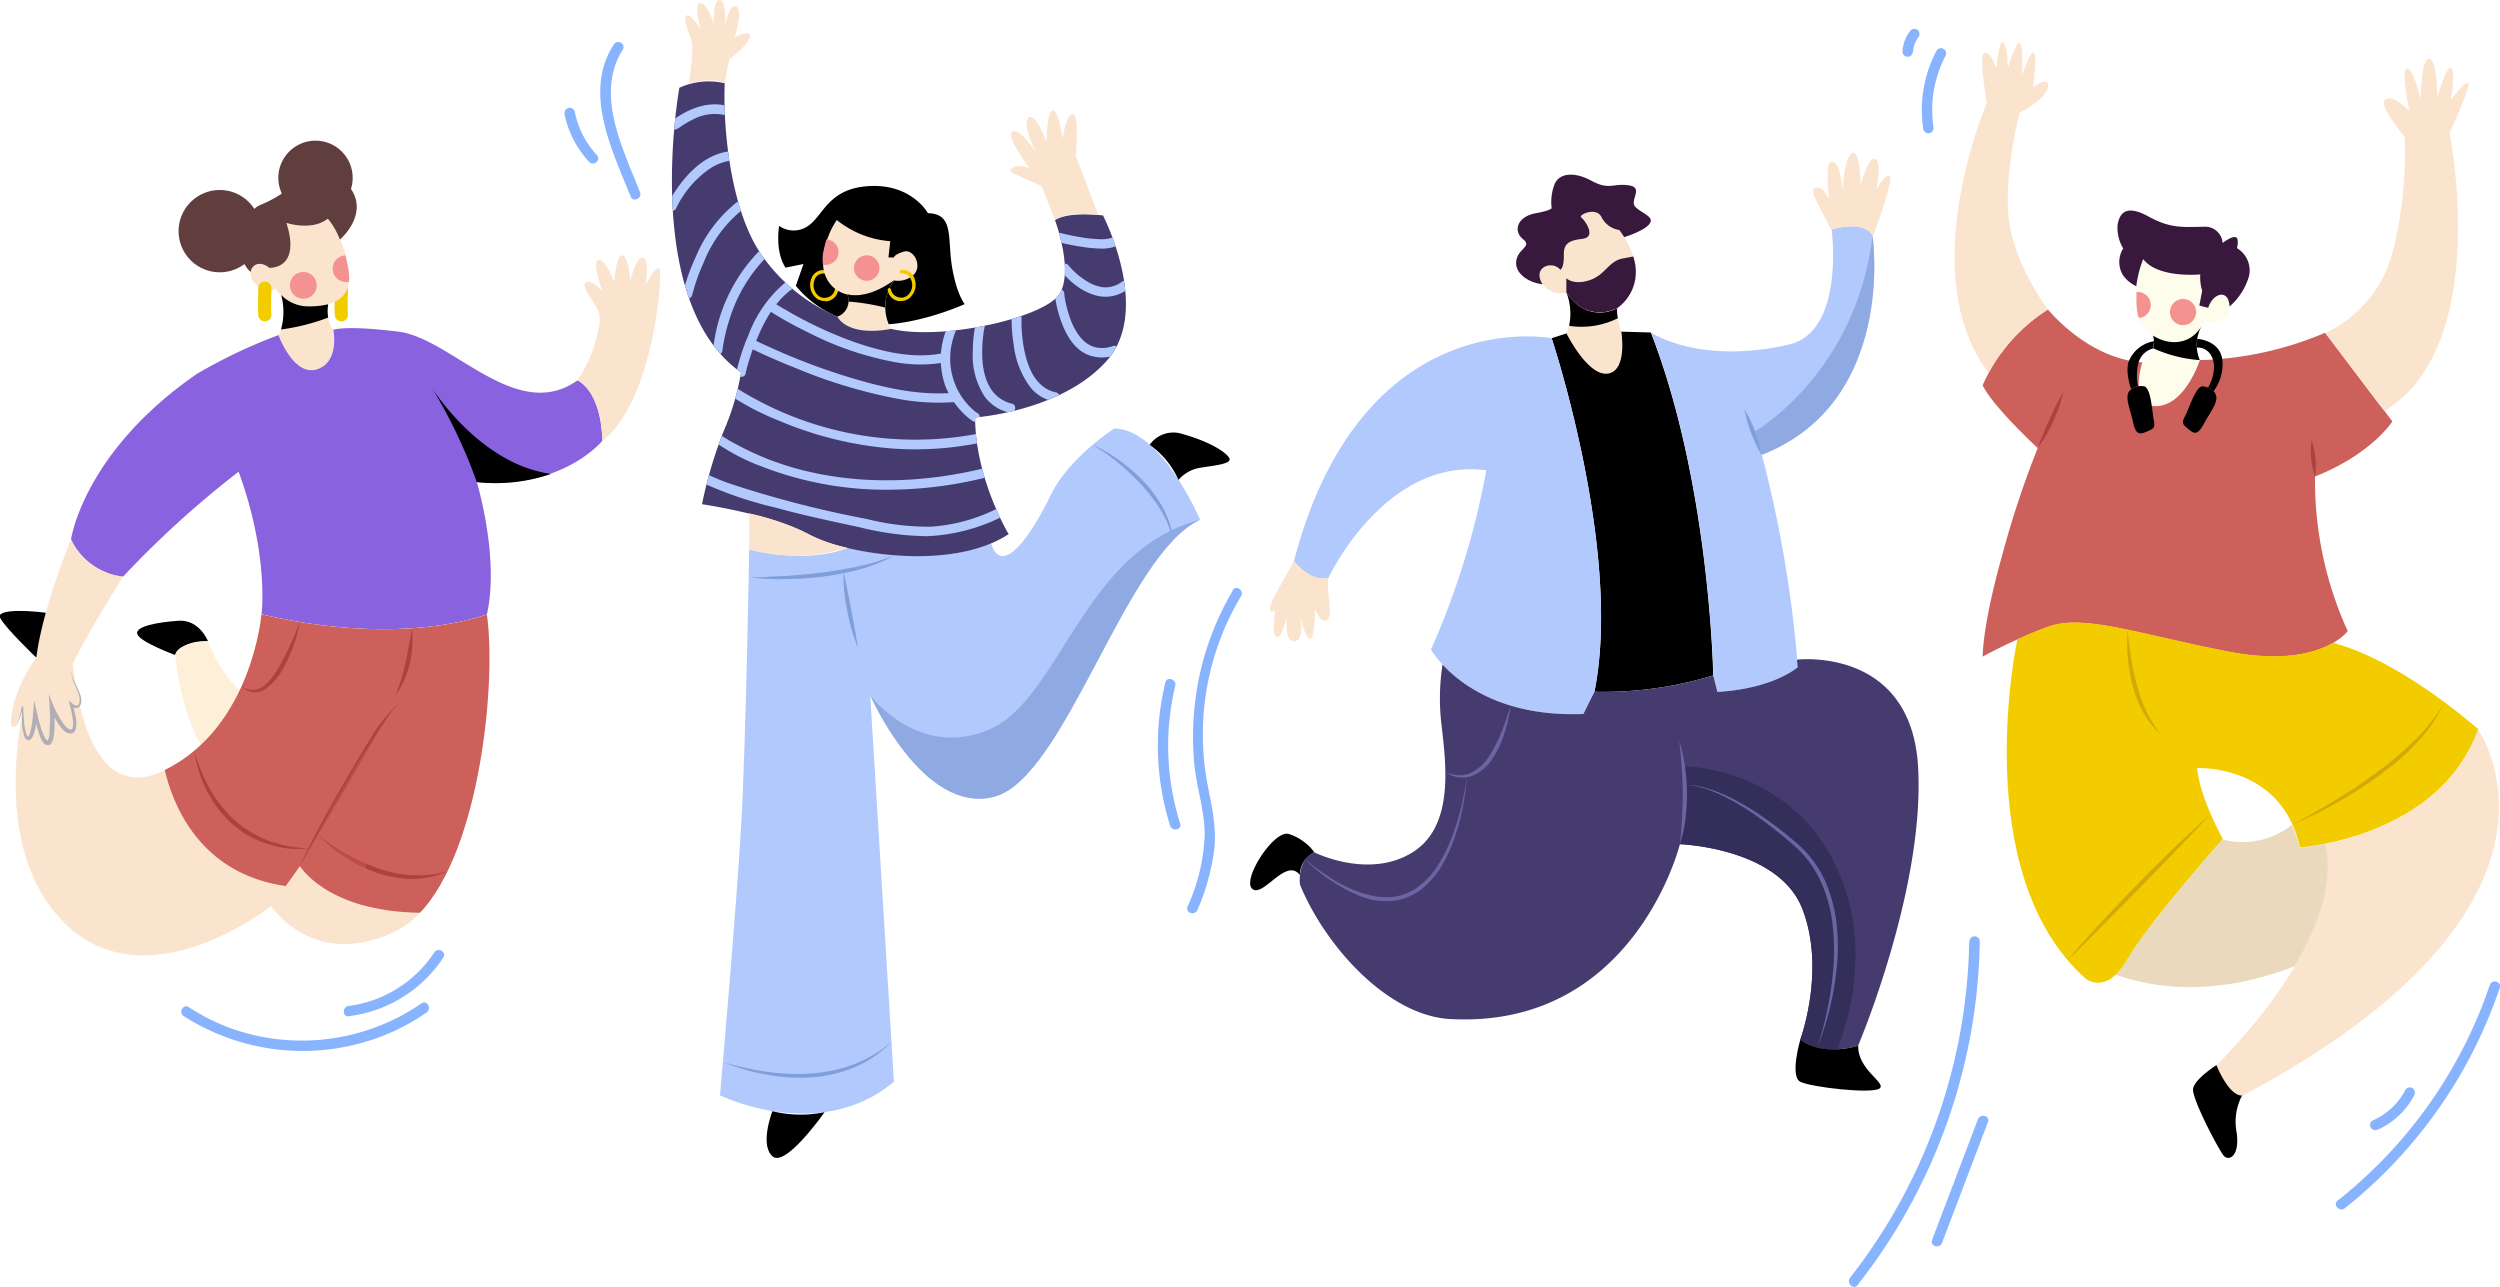 <svg xmlns="http://www.w3.org/2000/svg" xmlns:xlink="http://www.w3.org/1999/xlink" viewBox="0 0 326.7 168.15"><defs><style>.cls-1{fill:none;}.cls-2{isolation:isolate;}.cls-3{fill:#f3cc00;}.cls-4{fill:#603e3e;}.cls-5{fill:#fbe4ce;}.cls-6{fill:#f49292;}.cls-12,.cls-7{fill:#8962df;}.cls-8{fill:#feefd8;}.cls-13,.cls-9{fill:#ce605b;}.cls-10{fill:#ad4040;}.cls-11{fill:#b1aeb5;}.cls-12,.cls-13,.cls-24{opacity:0.41;mix-blend-mode:multiply;}.cls-14{fill:#38183d;}.cls-15{fill:#b2c9fe;}.cls-16{fill:#453b6e;}.cls-17{fill:#342e5b;}.cls-18{fill:#6d64a3;}.cls-19{fill:#8faae2;}.cls-20{fill:#809ed8;}.cls-21{fill:#ead9bd;}.cls-22{fill:#d1aa09;}.cls-23{fill:#fefdec;}.cls-25{clip-path:url(#clip-path);}.cls-26{fill:#88b3ff;}</style><clipPath id="clip-path"><path class="cls-1" d="M109.44,41.38a23.16,23.16,0,0,1-9.87-8c-4.21-6-5.1-17-4.86-22.5a9.23,9.23,0,0,0-5.93.59s-5.1,27.92,8.06,37.2a32.62,32.62,0,0,1-2.25,7.62,56.58,56.58,0,0,0-2.85,9.6s9.49,1.42,13.87,3.91,18.62,5,26.2,0c0,0-4.38-7.27-4.38-15.25,0,0,11.26-.75,17.19-7.39s-.48-19-.48-19-4.27-.59-6.28.59c0,0,2.49,6.64.59,9.67s-15.09,6.15-22,4.56Z"/></clipPath></defs><title>배너이미지</title><g class="cls-2"><g id="레이어_2" data-name="레이어 2"><g id="OBJECTS"><path class="cls-3" d="M43.75,37.65c0,1.16-.08,2.33,0,3.49a.86.86,0,0,0,1.72,0c-.09-1.16,0-2.33,0-3.49a.86.86,0,1,0-1.72,0Z"/><circle class="cls-4" cx="28.71" cy="30.21" r="5.38" transform="translate(-12.64 25.05) rotate(-39.35)"/><circle class="cls-4" cx="41.23" cy="23.24" r="4.86"/><path class="cls-5" d="M42.84,28.56a13.76,13.76,0,0,1,2.7,6.71c.74,4.56-3.36,4.84-5.69,4.75a5.75,5.75,0,0,1-3.91-2.33s-.65,1-2.42-.47S33.24,33.5,35.19,35c0,0,4.2.28,2.24-5.87C37.43,29.12,40.78,30.23,42.84,28.56Z"/><path class="cls-4" d="M35.19,35s4.2.28,2.24-5.87c0,0,3.35,1.11,5.41-.56a10.17,10.17,0,0,1,1.58,2.74h0s4-3.4,1.21-6.94-5.78-2.33-7.55,0A15.68,15.68,0,0,1,34,26.79c-2.31.94-3.75,6.66-1.24,8.75C32.88,34.61,33.94,34,35.19,35Z"/><path class="cls-6" d="M41.39,37.29a1.75,1.75,0,1,1-1.75-1.75A1.75,1.75,0,0,1,41.39,37.29Z"/><path class="cls-6" d="M45.13,33.37a1.74,1.74,0,0,0,.18,3.48,1.43,1.43,0,0,0,.29,0,6,6,0,0,0-.06-1.55C45.43,34.58,45.28,34,45.13,33.37Z"/><path class="cls-3" d="M33.75,37.65c0,1.16-.08,2.33,0,3.49a.86.86,0,0,0,1.72,0c-.09-1.16,0-2.33,0-3.49a.86.86,0,1,0-1.72,0Z"/><path class="cls-5" d="M42.87,39.76h0a10.36,10.36,0,0,1-3,.26,5,5,0,0,1-3.14-1.47h0s.93,3.24-.34,5.24c0,0,2,5.41,5,4.48s2.17-5.17,2.17-5.17A4.09,4.09,0,0,1,42.87,39.76Z"/><path class="cls-7" d="M75.46,49.71c-8,5.69-16.41-5.5-23.4-6.37s-8.5-.24-8.5-.24.86,4.24-2.17,5.17-5-4.48-5-4.48a68,68,0,0,0-10.68,5.08C10.87,59.13,9.28,70.5,9.28,70.5a8.5,8.5,0,0,0,6.81,4.84,128.08,128.08,0,0,1,15.09-13.7c4,10.91,3,18.64,3,18.64,18.64,4.38,29.45,0,29.45,0C65.3,72.83,62.31,63,62.31,63c11.19,1,16.41-5.4,16.41-5.4C78.53,50.92,75.46,49.71,75.46,49.71Z"/><path d="M36.72,43.06a27.8,27.8,0,0,0,6.17-1.56,5.23,5.23,0,0,1,0-1.74h0a10.36,10.36,0,0,1-3,.26,5,5,0,0,1-3.14-1.47A8.52,8.52,0,0,1,36.72,43.06Z"/><path d="M56.53,50.83A66.41,66.41,0,0,1,62.31,63,22.26,22.26,0,0,0,72,61.93C63.51,60.77,57.61,52.46,56.53,50.83Z"/><path class="cls-5" d="M86.14,35.11c-.56-.34-1.8,2.18-1.8,2.18S85,33.84,84,33.71s-1.61,3.08-1.61,3.08-.25-3.26-1.06-3.42-1.06,3.48-1.06,3.48S79.06,33.71,78.19,34s.53,4.1.53,4.1-1.09-1.3-1.81-1.27-.83.53.54,2.54,1,2.84.31,5.45a17.13,17.13,0,0,1-2.3,4.87s3.07,1.21,3.26,7.93C85.46,52.42,86.7,35.45,86.14,35.11Z"/><path class="cls-5" d="M63.62,80.28s-10.81,4.38-29.45,0c0,0-1.21,14.82-12.77,20.42S9.28,83.79,9.28,83.79L4.75,85.91s-7.77,22.06,3,34,27.68-1.5,27.68-1.5,5.5,8.39,16.13,3.36S65,90.07,63.62,80.28Z"/><path d="M9.28,83.79s.65-3-2-3.51-7.92-.83-7.26.47,4.69,5.16,4.69,5.16Z"/><path d="M27.18,83.79s-1.12-2.85-3.82-2.67-5.78.72-5.41,1.76,4.94,2.72,4.94,2.72S23.64,83.67,27.18,83.79Z"/><path class="cls-8" d="M31.31,90.23a17.68,17.68,0,0,1-4.13-6.44s-4,.13-4.29,1.81c0,0,.68,7.13,3.35,11.74A23.81,23.81,0,0,0,31.31,90.23Z"/><path class="cls-9" d="M37.34,115.79l1.86-2.61s3.55,5.94,15.69,6.1c7.9-8.35,10-30.31,8.73-39,0,0-10.81,4.38-29.45,0,0,0-1.21,14.71-12.64,20.35C22.55,105,26,114.18,37.34,115.79Z"/><path class="cls-10" d="M39.2,113.18c.85-1.92,1.82-3.79,2.81-5.64s2.05-3.68,3.1-5.5,2.11-3.64,3.24-5.41a18.45,18.45,0,0,1,4-4.88,12.41,12.41,0,0,0-2,2.43c-.59.87-1.12,1.77-1.64,2.68l-3.13,5.46-3.2,5.43-1.6,2.71C40.25,111.36,39.73,112.27,39.2,113.18Z"/><path class="cls-10" d="M53.83,82.11a13.69,13.69,0,0,1-.26,4.51,12.77,12.77,0,0,1-.7,2.17,8.34,8.34,0,0,1-1.15,2c.27-.71.52-1.4.73-2.11s.4-1.42.56-2.14C53.33,85.06,53.57,83.6,53.83,82.11Z"/><path class="cls-10" d="M25.39,98.1a19.11,19.11,0,0,0,.86,2.55,19.57,19.57,0,0,0,1.15,2.4,16.46,16.46,0,0,0,3.28,4.13,13.68,13.68,0,0,0,2.12,1.57,15.77,15.77,0,0,0,2.38,1.14,18.83,18.83,0,0,0,5.24,1,16.36,16.36,0,0,1-2.71,0A15.41,15.41,0,0,1,35,110.3a14,14,0,0,1-2.52-1.08,13.51,13.51,0,0,1-2.22-1.61A14.81,14.81,0,0,1,27,103.26,16.35,16.35,0,0,1,25.39,98.1Z"/><path class="cls-10" d="M41.45,109a23,23,0,0,0,1.87,1.37,21.91,21.91,0,0,0,2,1.22,24.48,24.48,0,0,0,4.17,1.91,17.13,17.13,0,0,0,4.47.89h1.15c.38,0,.76-.07,1.14-.1l.57-.06.57-.12,1.13-.25a12.06,12.06,0,0,1-4.57,1,15,15,0,0,1-4.64-.78A19.41,19.41,0,0,1,45.05,112,19.1,19.1,0,0,1,41.45,109Z"/><path class="cls-10" d="M39.2,81.3a19.46,19.46,0,0,1-.88,3.18,18.39,18.39,0,0,1-1.39,3,7.7,7.7,0,0,1-2.22,2.54,2.49,2.49,0,0,1-1.68.43,2.58,2.58,0,0,1-1.47-.78,2.69,2.69,0,0,0,1.49.5,2.29,2.29,0,0,0,1.41-.52,5.58,5.58,0,0,0,1.09-1.13,13.39,13.39,0,0,0,.89-1.33,30.31,30.31,0,0,0,1.47-2.9C38.35,83.32,38.79,82.32,39.2,81.3Z"/><path class="cls-5" d="M9.28,70.5S5.62,79.2,4.75,85.91a20.18,20.18,0,0,0-2.86,5.71c-.62,2.61-.62,3.61,0,3.36s1.05-2.67,1.05-2.67-.06,4,.69,4.16,1-3.29,1-3.29.81,4,1.68,3.91.5-4.72.5-4.72,1.36,3.35,2.48,3.23,0-3.54,0-3.54.87.81,1.18-.19S9.34,89,9.28,87.65s6.81-12.31,6.81-12.31A8.5,8.5,0,0,1,9.28,70.5Z"/><path class="cls-11" d="M1.89,95a1.23,1.23,0,0,0,.42-.58,7,7,0,0,0,.23-.69,13.27,13.27,0,0,0,.31-1.42l.19,0c0,.66.06,1.31.11,2a5.87,5.87,0,0,0,.39,1.86.25.25,0,0,0,.1.12s0,0,0,0a.64.64,0,0,0,.2-.27,5.06,5.06,0,0,0,.25-.91,17.85,17.85,0,0,0,.24-1.93l.14-1.66.36,1.63a19,19,0,0,0,.6,2.21,6.76,6.76,0,0,0,.43,1,1.58,1.58,0,0,0,.29.39s.08.06.09,0,0,0,0,0a2.26,2.26,0,0,0,.24-1c0-.37,0-.75.06-1.13,0-.76,0-1.54-.06-2.3l-.11-1.61L7,92.27A15.21,15.21,0,0,0,7.92,94a5.93,5.93,0,0,0,.55.8,1.55,1.55,0,0,0,.66.52c.11,0,.2,0,.25,0A.6.6,0,0,0,9.52,95a3.2,3.2,0,0,0,0-.93,12.87,12.87,0,0,0-.41-1.94L9,91.52l.45.41a1,1,0,0,0,.54.28c.17,0,.3-.14.38-.36a2.35,2.35,0,0,0-.17-1.36C10,90,9.8,89.56,9.62,89.1a4.94,4.94,0,0,1-.34-1.45,5.15,5.15,0,0,0,.45,1.41c.2.45.42.89.61,1.36a2.43,2.43,0,0,1,.25,1.52,1.15,1.15,0,0,1-.21.39.63.63,0,0,1-.44.2,1.25,1.25,0,0,1-.78-.35L9.45,92a12.3,12.3,0,0,1,.49,2,3.48,3.48,0,0,1,0,1.07,1,1,0,0,1-.26.59.72.72,0,0,1-.33.18,1.08,1.08,0,0,1-.36,0,1.94,1.94,0,0,1-.93-.67,7,7,0,0,1-.61-.85,14.3,14.3,0,0,1-.93-1.83l.51-.12c.07.78.1,1.56.1,2.35,0,.39,0,.78-.07,1.18a4.55,4.55,0,0,1-.1.61,1.8,1.8,0,0,1-.26.65.6.6,0,0,1-.49.22.72.72,0,0,1-.42-.19,1.92,1.92,0,0,1-.39-.55A8.13,8.13,0,0,1,5,95.51a23.14,23.14,0,0,1-.59-2.28l.49,0a14.94,14.94,0,0,1-.3,2,4.67,4.67,0,0,1-.32,1,.91.91,0,0,1-.43.47.42.42,0,0,1-.42-.07.79.79,0,0,1-.2-.26,6.21,6.21,0,0,1-.35-2,18.87,18.87,0,0,1,0-2H3a11.61,11.61,0,0,1-.39,1.43,5.79,5.79,0,0,1-.29.68A1.26,1.26,0,0,1,1.89,95Z"/><path class="cls-12" d="M29.41,57.64c-6.38,3.64-12,11.6-15.36,17.24a6.92,6.92,0,0,0,2,.46,128.08,128.08,0,0,1,15.09-13.7Z"/><path class="cls-13" d="M50.37,94.18c-4.87,6.81-11.17,19-11.17,19s2.19,3.66,9,5.31C46.63,112.15,50.37,94.18,50.37,94.18Z"/><path class="cls-5" d="M211.61,30.05a11.48,11.48,0,0,1,2.09,4.49,5.8,5.8,0,0,1-2.36,5.74,5,5,0,0,1-6.63-2.05,2.94,2.94,0,0,1-3.29-1.38c-1-2,1.43-2.85,2.49-1.6,0,0,.49-.27.45-1.82s.53-2,2.44-2.23.27-2.49-.17-2.8,2-1.47,2.67,0A3.13,3.13,0,0,0,211.61,30.05Z"/><path class="cls-14" d="M213.78,27.11c-1-.84,1.16-2.58-.93-2.89s-2.53.67-4.84-.58-4.14-1-4.81.31a6.41,6.41,0,0,0-.44,3.16s.35.31-2.09.76-2.94,2.35-1.65,3.38-.75,1.19-.89,3c-.11,1.54,1.71,2.73,3.46,2.89a2.61,2.61,0,0,1-.17-.28c-1-2,1.43-2.85,2.49-1.6,0,0,.49-.27.45-1.82s.53-2,2.44-2.23.27-2.49-.17-2.8,2-1.47,2.67,0a3.13,3.13,0,0,0,2.31,1.65,10.48,10.48,0,0,1,.64.93s2.52-.76,3.27-1.69S214.79,28,213.78,27.11Z"/><path class="cls-14" d="M213.44,33.52l-1.39.26c-1.87.36-2.27,2.18-4.36,2.85s-3-.27-3-.27v1.87a5,5,0,0,0,6.63,2.05,5.8,5.8,0,0,0,2.36-5.74A6.93,6.93,0,0,0,213.44,33.52Z"/><path class="cls-5" d="M204.71,38.23a7.36,7.36,0,0,1,0,5.34s2.76,5.6,5.39,5.25,1.77-5.48,1.77-5.48a10.28,10.28,0,0,1-.53-3.06S207.6,42.46,204.71,38.23Z"/><path d="M205.05,42.58a10.65,10.65,0,0,0,6.38-1h0a3.59,3.59,0,0,1-.09-1.29s-3.74,2.18-6.63-2.05A7.64,7.64,0,0,1,205.05,42.58Z"/><path d="M215.73,43.45l-3.86-.11s.85,5.12-1.77,5.48-5.39-5.25-5.39-5.25l-1.94.63s9.28,27.88,5.59,46.2a48.69,48.69,0,0,0,15.52-2.14S223.45,63.25,215.73,43.45Z"/><path class="cls-15" d="M202.77,44.2S178,39.34,169.09,73.32c0,0,2,2.91,4.51,2.19,0,0,7.39-15.81,20.63-14.05A103.4,103.4,0,0,1,187,84.88s5,9,19.92,8.42c0,0,.38-.83,1.44-2.9C212.05,72.08,202.77,44.2,202.77,44.2Z"/><path class="cls-15" d="M244.7,30.8c-1.07-2.13-5.34-.82-5.34-.82s1.78,13.36-5.6,15.05c-11.8,2.7-18-1.58-18-1.58,7.72,19.8,8.15,44.81,8.15,44.81l.54,2.16c7.38-.43,10.49-3.22,10.49-3.22a157.71,157.71,0,0,0-4.7-27.76C247.93,52.51,244.7,30.8,244.7,30.8Z"/><path class="cls-5" d="M169.09,73.32s-2.27,4-2.85,5.25-.17,1.64.4,1.2c0,0-.53,3.07.14,3.47s1.42-2.63,1.42-2.63-.44,3.21.89,3.21.89-2.94.89-2.94.71,2.89,1.29,2.58.58-3.82.58-3.82.8,2,1.6,1.37-.15-3.75.15-5.5C173.6,75.51,171.49,76.21,169.09,73.32Z"/><path class="cls-5" d="M239.38,30.18c0-.13,0-.2,0-.2s4.27-1.31,5.34.82l0,.27c.6-1.63,2.74-7.67,2.25-8.09s-1.77,1.77-1.77,1.77.82-3.73-.16-4-1.91,3.55-1.91,3.55.05-4.42-1-4.31-1.36,4.74-1.36,4.74c-.27-3.08-1.09-4-1.66-3.49s-.11,4.74-.11,4.74-.25-.4-.61-1-2-.93-1.24.82C237.75,27.09,238.86,29.19,239.38,30.18Z"/><path class="cls-16" d="M250.66,100.27c-.89-15.83-15.82-14.07-15.82-14.07h0c0,.33.06.66.08,1,0,0-3.11,2.79-10.49,3.22l-.54-2.16a48.69,48.69,0,0,1-15.52,2.14c-1.06,2.07-1.44,2.9-1.44,2.9-10.43.42-16-3.85-18.42-6.46a29,29,0,0,0-.2,7.29c.54,5,2,13.7-3.73,17.26s-12.81,0-12.81,0c-2.31.89-1.89,4.21-1.89,4.21,3.15,7.71,11.08,16.84,19.29,17.55,24.34,1.55,30.36-22.83,30.36-22.83s12.9.45,16,8.45-.27,17.08-.27,17.08c3,2.31,7.56.8,7.56.8S251.55,116.11,250.66,100.27Z"/><path class="cls-16" d="M223.82,86.42c0-.16,0-.33,0-.51C223.8,86.09,223.81,86.26,223.82,86.42Z"/><path class="cls-16" d="M223.88,88.26v0Z"/><path class="cls-16" d="M223.85,87.29c0-.24,0-.52,0-.84C223.83,86.77,223.85,87.05,223.85,87.29Z"/><path class="cls-16" d="M223.88,88.22v0Z"/><path class="cls-16" d="M223.88,88.1a1.21,1.21,0,0,0,0-.18A1.21,1.21,0,0,1,223.88,88.1Z"/><path class="cls-16" d="M223.87,87.91c0-.15,0-.34,0-.58C223.86,87.56,223.87,87.76,223.87,87.91Z"/><path class="cls-17" d="M240.12,137.12c1.9-5,4.15-14.16.08-23.33-6-13.6-20-13.64-20-13.64.93,6.38-.67,10.17-.67,10.17s12.9.45,16,8.45-.27,17.08-.27,17.08A7.29,7.29,0,0,0,240.12,137.12Z"/><path d="M169.87,114.37a3.29,3.29,0,0,1,1.89-3,6.73,6.73,0,0,0-3.38-2.4c-2-.45-6.14,6.05-4.72,7.2s4.41-4.19,6.21-1.82Z"/><path d="M235.27,135.85s-1.42,4.81,0,5.52,9.25,1.6,10.32.89-2.85-2.41-2.76-5.61C242.83,136.65,238.29,138.16,235.27,135.85Z"/><path class="cls-18" d="M197.4,92.2a16.82,16.82,0,0,1-.76,3.5A13.36,13.36,0,0,1,195.13,99a5.78,5.78,0,0,1-2.76,2.4,3.94,3.94,0,0,1-1.83.17,5.13,5.13,0,0,1-1.68-.66,6.09,6.09,0,0,0,1.7.4,3.47,3.47,0,0,0,1.66-.31,6,6,0,0,0,2.45-2.3,17.9,17.9,0,0,0,1.58-3.12c.22-.54.42-1.1.61-1.66S197.22,92.78,197.4,92.2Z"/><path class="cls-18" d="M219.44,96.82a20,20,0,0,1,.75,3.33,26,26,0,0,1,.25,3.42,24.29,24.29,0,0,1-.2,3.41,19.86,19.86,0,0,1-.72,3.34c.12-1.13.24-2.25.29-3.38s.1-2.24.09-3.37-.06-2.25-.14-3.37S219.59,98,219.44,96.82Z"/><path class="cls-18" d="M237.48,136.89a42.46,42.46,0,0,0,1.41-5.43,40,40,0,0,0,.73-5.55,30.33,30.33,0,0,0-.19-5.56,18.77,18.77,0,0,0-1.56-5.31,14.13,14.13,0,0,0-3.26-4.4c-1.41-1.23-2.86-2.41-4.37-3.51a32.62,32.62,0,0,0-4.74-2.95,18.81,18.81,0,0,0-2.58-1.09,7.84,7.84,0,0,0-2.75-.47A7.53,7.53,0,0,1,223,103a19.13,19.13,0,0,1,2.65,1,32.62,32.62,0,0,1,4.88,2.86,49.35,49.35,0,0,1,4.45,3.48,14.39,14.39,0,0,1,3.42,4.54,19,19,0,0,1,1.56,5.47,26.79,26.79,0,0,1,.11,5.66A38.73,38.73,0,0,1,237.48,136.89Z"/><path class="cls-18" d="M191.68,101.44a30.41,30.41,0,0,1-1.61,8.1,19,19,0,0,1-1.77,3.77,10.86,10.86,0,0,1-2.82,3.11,7.42,7.42,0,0,1-4,1.34,9.56,9.56,0,0,1-4.1-.8,23,23,0,0,1-6.84-4.63l1.65,1.25c.55.39,1.13.76,1.7,1.15s1.17.7,1.77,1a14.67,14.67,0,0,0,1.87.81,8.31,8.31,0,0,0,1,.32l1,.24a8.89,8.89,0,0,0,2,.14,6.86,6.86,0,0,0,3.7-1.29,10.26,10.26,0,0,0,2.71-2.93,21,21,0,0,0,1.8-3.65,31,31,0,0,0,1.21-3.91A37,37,0,0,0,191.68,101.44Z"/><path class="cls-19" d="M229.35,56.37l.86,3.07C247.93,52.51,244.7,30.8,244.7,30.8,242.56,48.77,229.35,56.37,229.35,56.37Z"/><path class="cls-20" d="M230.21,59.44a16.5,16.5,0,0,1-1.37-2.88,16.18,16.18,0,0,1-.87-3.08,18.56,18.56,0,0,1,2.24,6Z"/><path class="cls-9" d="M267.63,40.44s5.11,6.4,12.32,6.92,7.52-.3,7.52-.3a44.76,44.76,0,0,0,16.39-3.58l8.77,11.59s-2.73,4.28-10.1,7.19a47.32,47.32,0,0,0,4.27,20.21s-3.57,5-15.44,2.73-19-5-23.73-3.27a66.35,66.35,0,0,0-8.53,3.87s-.09-3.87,2.55-13.25a124.73,124.73,0,0,1,4.64-14s-5.73-5.28-7.19-8.19A22.5,22.5,0,0,1,267.63,40.44Z"/><path class="cls-5" d="M259.88,48.75a21.9,21.9,0,0,1,7.75-8.31s-4.25-5.52-5.07-11.51,1.37-14.19,1.37-14.19,3.52-1.85,3.7-3.37-1.94,0-1.94,0,.6-4.37.06-4.49-1.52,3-1.52,3,.24-4-.3-4.24-1.55,3.27-1.55,3.27,0-2.75-.52-3.29-.73,1.23-1,3.35c0,0-.67-2.3-1.52-2.06s.31,6.5.31,6.5S250,35.75,259.88,48.75Z"/><path class="cls-5" d="M322.55,10.83c-.45-.28-2.27,2.27-2.27,2.27s.68-4,0-4.23-1.78,4-1.78,4,0-5.33-1.09-5.19-1.05,5.28-1.05,5.28-1.09-4.32-1.86-4,.36,5.6.36,5.6-1.91-2.23-3.09-1.59,2.47,4.89,2.47,4.89a52.94,52.94,0,0,1-1.61,15.25,16.24,16.24,0,0,1-8.77,10.42l7.73,10.21h0c14.16-8.66,8.51-36.35,8.51-36.35S323,11.1,322.55,10.83Z"/><path class="cls-3" d="M304.87,84c-2.15,1.24-6.29,2.55-13.51,1.16-11.87-2.27-19-5-23.73-3.27-1.46.53-2.84,1.11-4,1.65,0,0-6.58,30.48,8.89,44.32,0,0,2.7,2.36,5.54-2.55s12.43-15.66,12.43-15.66-3-5.28-3.37-9.28c0,0,11.08-.55,13.44,10.38,0,0,18.21-1.24,23.31-15.46C323.83,95.33,314,86.4,304.87,84Z"/><path class="cls-5" d="M323.83,95.33c-3.73,10.4-14.47,13.85-20,15h0c3,12.43-14.22,28.9-14.22,28.9,1.87,4.37,3.37,4,3.37,4C340.13,118.15,323.83,95.33,323.83,95.33Z"/><path class="cls-21" d="M303.86,110.29h0a36.22,36.22,0,0,0,4.24-1.12h0a35.27,35.27,0,0,1-7.58,1.62,14.27,14.27,0,0,0-1-3,10.4,10.4,0,0,1-9.08,1.92s-9.59,10.75-12.43,15.66a9.17,9.17,0,0,1-1.52,2c8.75,3.09,17.37,1.23,23.39-1.1C302.89,121.2,305.09,115.4,303.86,110.29Z"/><path d="M289.64,139.19s-2.86,1.82-3.05,3.09,3.37,8,4,8.74,2.12.19,1.7-3a7.35,7.35,0,0,1,.71-4.87S291.51,143.56,289.64,139.19Z"/><path class="cls-22" d="M278.06,82.32c.05.61.1,1.22.18,1.82s.15,1.22.25,1.82a35.56,35.56,0,0,0,.76,3.55,22.72,22.72,0,0,0,1.23,3.41,12.22,12.22,0,0,0,.88,1.58A12.7,12.7,0,0,0,282.44,96a9.54,9.54,0,0,1-1.3-1.32,13.48,13.48,0,0,1-1.05-1.54,16.66,16.66,0,0,1-1.38-3.46,21.63,21.63,0,0,1-.64-3.65A19,19,0,0,1,278.06,82.32Z"/><path class="cls-22" d="M270.15,125.5c1.44-1.7,2.94-3.35,4.45-5s3.07-3.23,4.61-4.84,3.14-3.16,4.74-4.71,3.23-3.07,4.9-4.54c-.75.83-1.53,1.62-2.28,2.44l-2.32,2.41-4.64,4.79-4.7,4.75-2.36,2.36C271.75,123.94,271,124.73,270.15,125.5Z"/><path class="cls-22" d="M299.53,107.77c1-.51,1.91-1,2.84-1.56s1.88-1.07,2.79-1.64a64.33,64.33,0,0,0,5.37-3.59,42.51,42.51,0,0,0,4.92-4.15c.41-.35.74-.77,1.12-1.16l.54-.59c.18-.2.33-.42.5-.63l.5-.63a5.31,5.31,0,0,0,.48-.66c.28-.45.57-.9.87-1.36a20.45,20.45,0,0,1-3.7,5.33q-.57.6-1.14,1.17l-1.22,1.09c-.4.37-.83.7-1.26,1s-.84.69-1.28,1a55.33,55.33,0,0,1-5.48,3.51A50.82,50.82,0,0,1,299.53,107.77Z"/><path class="cls-23" d="M280.07,33.83s-1.64,3.88-.73,7.34,6.5,5.4,8.62,1c0,0,3.52.25,3.4-2.12s-2.19-1.76-2.79.18l-1.16-.3.37-1.94a5.93,5.93,0,0,1-.25-2.13S282,36.38,280.07,33.83Z"/><path class="cls-14" d="M292.33,32.43s.36-1.39-.24-1.45-1.64.78-1.64.78a2.29,2.29,0,0,0-2.55-2.12c-2.49,0-4.13.3-7.1-1.33s-3.76-.49-4.07,1a5.22,5.22,0,0,0,.73,3.15,3.36,3.36,0,0,0-.06,3.46,4.32,4.32,0,0,0,1.77,1.48,14.83,14.83,0,0,1,.9-3.54c1.94,2.55,7.46,2,7.46,2a5.93,5.93,0,0,0,.25,2.13l-.37,1.94,1.16.3c.6-1.94,2.67-2.55,2.79-.18a8.29,8.29,0,0,0,2.55-4A3.39,3.39,0,0,0,292.33,32.43Z"/><path class="cls-23" d="M287.7,42.62c-1.53,2.55-4.37,2.52-6.34,1.23,0,0,.77,2.48-1.41,3.51,0,0-1.88,5.83,1.88,5.71s5.64-6,5.64-6A5.13,5.13,0,0,1,287.7,42.62Z"/><path d="M281.42,45.53a17.66,17.66,0,0,0,6.05,1.53,5.13,5.13,0,0,1,.23-4.44c-1.53,2.55-4.37,2.52-6.34,1.23A3.67,3.67,0,0,1,281.42,45.53Z"/><path d="M280,50.47a1.91,1.91,0,0,0-1.78.69c-.54.86.14,2.27.5,3.91s.78,1.78,1.73,1.37,1.24-.46,1-1.6S281.1,50.32,280,50.47Z"/><path d="M288.07,50.52s1.23.16,1.52,1.14-.75,2.16-1.54,3.64-1.23,1.49-2,.84-1.06-.77-.49-1.79S287,50.06,288.07,50.52Z"/><path d="M279.4,50.47a6.64,6.64,0,0,1,.08-3.15,2.65,2.65,0,0,1,1.94-1.79l.06-.94a4.32,4.32,0,0,0-3.22,2.47c-.52,1.09-.07,2.87.22,3.77A1.87,1.87,0,0,1,279.4,50.47Z"/><path d="M289.33,47.83a5.42,5.42,0,0,1-.79,2.82,2,2,0,0,1,.73.47,5.86,5.86,0,0,0,1.15-4.06c-.28-2.6-3.27-2.78-3.27-2.78a4.67,4.67,0,0,0-.06,1.14C288.18,45.37,289.23,46.15,289.33,47.83Z"/><path class="cls-6" d="M283.6,41.11a1.71,1.71,0,1,0,1.3-2A1.72,1.72,0,0,0,283.6,41.11Z"/><path class="cls-6" d="M279.21,38.16a1.71,1.71,0,0,1,.57,3.36l-.29,0a5.59,5.59,0,0,1-.27-1.49A17.3,17.3,0,0,1,279.21,38.16Z"/><g class="cls-24"><path class="cls-9" d="M302.07,57.53l.46,4.73c7.37-2.91,10.1-7.19,10.1-7.19l-1.53-2C308.15,55.93,302.07,57.53,302.07,57.53Z"/><path class="cls-9" d="M266.11,58.36l2.78-4.67-7.36-7.56a22.25,22.25,0,0,0-2.43,4.21C260.4,52.94,265.13,57.44,266.11,58.36Z"/></g><path class="cls-10" d="M269.66,51.16A19.86,19.86,0,0,1,268.35,55a17.53,17.53,0,0,1-2.06,3.52c.46-1.29,1-2.52,1.55-3.75A39.51,39.51,0,0,1,269.66,51.16Z"/><path class="cls-10" d="M302.53,62.26a10.18,10.18,0,0,1-.46-4.73,9.17,9.17,0,0,1,.51,2.34A9.58,9.58,0,0,1,302.53,62.26Z"/><path class="cls-15" d="M145.59,56s-5.92,3.82-8.24,8.62S131,75.73,129.51,71h0c-5.62,2.35-13.35,1.88-18.77.6h0s-4.55,2.19-12.84.21c0,0-.41,25.13-1.06,36.33s-2.75,35-2.75,35,13,6.4,22.73-1.78l-3.1-50.5s6.87,15.66,16.18,13.26,17.15-31.75,26.93-36.2C156.83,67.93,151.78,56,145.59,56Z"/><path d="M121.26,27.86s-2.05-3.79-7.54-3.55-6.09,3.85-8.11,5.21a3.29,3.29,0,0,1-3.79,0s-.59,3.26.83,5.46L105,34.5l-1,2.85a14,14,0,0,0,9.07,5c5.87.65,13-2.61,13-2.61S125,38.47,124.4,34.8,124.7,27.92,121.26,27.86Z"/><path class="cls-3" d="M107.72,39.34a1.77,1.77,0,0,1-1.3-.62,2.21,2.21,0,0,1-.44-2.16,1.65,1.65,0,0,1,1.76-1.26.23.23,0,0,1,.18.26.22.22,0,0,1-.25.19,1.2,1.2,0,0,0-1.27,1,1.76,1.76,0,0,0,.36,1.71,1.21,1.21,0,0,0,1.2.44,1.3,1.3,0,0,0,1.12-1,.22.22,0,0,1,.25-.2.22.22,0,0,1,.2.24,1.73,1.73,0,0,1-1.47,1.43A1.27,1.27,0,0,1,107.72,39.34Z"/><path class="cls-16" d="M109.44,41.38a23.16,23.16,0,0,1-9.87-8c-4.21-6-5.1-17-4.86-22.5a9.23,9.23,0,0,0-5.93.59s-5.1,27.92,8.06,37.2a32.62,32.62,0,0,1-2.25,7.62,56.58,56.58,0,0,0-2.85,9.6s9.49,1.42,13.87,3.91,18.62,5,26.2,0c0,0-4.38-7.27-4.38-15.25,0,0,11.26-.75,17.19-7.39s-.48-19-.48-19-4.27-.59-6.28.59c0,0,2.49,6.64.59,9.67s-15.09,6.15-22,4.56Z"/><path class="cls-5" d="M109.35,28.75a10.4,10.4,0,0,0-1.78,6c.24,3.14,3.79,5.81,9.25,1.9a3,3,0,0,0,2.6-.77c1.13-1.13,0-3.38-1.3-3s-1.3.77-1.3.77h-.72l.24-2.13A12.68,12.68,0,0,1,109.35,28.75Z"/><path class="cls-5" d="M110.74,38.47a2.22,2.22,0,0,1-1.3,2.91s1.15,2.67,7,1.6a5.79,5.79,0,0,1,.42-6.34C114.36,38.39,112.3,38.82,110.74,38.47Z"/><path d="M110.89,39.41a27.91,27.91,0,0,1,4.77.78,6.34,6.34,0,0,1,1.16-3.55c-2.46,1.75-4.52,2.18-6.08,1.83A2.46,2.46,0,0,1,110.89,39.41Z"/><path class="cls-3" d="M117.76,39.34a1.32,1.32,0,0,1-.34,0A1.71,1.71,0,0,1,116,37.87a.22.22,0,1,1,.44,0,1.3,1.3,0,0,0,1.12,1,1.23,1.23,0,0,0,1.21-.44,1.75,1.75,0,0,0,.35-1.71c-.37-1.09-1.23-1-1.26-1a.23.23,0,0,1-.26-.19.23.23,0,0,1,.19-.26,1.66,1.66,0,0,1,1.76,1.26,2.22,2.22,0,0,1-.45,2.16A1.74,1.74,0,0,1,117.76,39.34Z"/><path class="cls-5" d="M94.71,10.85l.59-3.07S97.66,6,98,4.85s-2,0-2,0,1.15-3.56.22-4-1.48,2.54-1.48,2.54S95,.14,94.05,0s-.75,3.29-.75,3.29S92.59.58,91.56.4s0,3.47,0,3.47S90.45,2,89.83,2s-.09,1.78.45,3S90,11,90,11,92.78,10,94.71,10.85Z"/><path class="cls-5" d="M137.86,28.75l-1.75-4.45s-3.38-1.4-3.91-1.8.58-1.25,2.35-.49c0,0-3.2-4.22-2.26-4.8s3,2.58,3,2.58-1.82-3.83-.85-4.45,2.32,3.25,2.32,3.25,0-4,.8-4.14,1.29,3.69,1.29,3.69.49-3.38,1.37-3.2.36,5.38.36,5.38l2.94,7.77S139.38,27.58,137.86,28.75Z"/><path class="cls-5" d="M105.61,69.77a32.38,32.38,0,0,0-7.71-2.68h0v4.71a23,23,0,0,0,12.84-.21h0A20.79,20.79,0,0,1,105.61,69.77Z"/><path class="cls-20" d="M97.9,75.46c.8,0,1.61,0,2.41-.08s1.6-.06,2.4-.12c1.6-.11,3.19-.25,4.78-.45s3.16-.48,4.72-.8c.78-.2,1.56-.36,2.32-.61s1.52-.5,2.29-.75a23.35,23.35,0,0,1-4.51,1.77,36.57,36.57,0,0,1-4.75.93,46.1,46.1,0,0,1-4.83.33A37,37,0,0,1,97.9,75.46Z"/><path class="cls-20" d="M142.81,58.13a20.63,20.63,0,0,1,3.62,2.14,22.36,22.36,0,0,1,3.18,2.81,17.24,17.24,0,0,1,2.46,3.46,12.27,12.27,0,0,1,1.28,4,18.42,18.42,0,0,0-.71-2,15.23,15.23,0,0,0-.93-1.85,22.28,22.28,0,0,0-2.5-3.29,34,34,0,0,0-3-2.85c-.53-.44-1.09-.87-1.65-1.27S143.39,58.52,142.81,58.13Z"/><path class="cls-20" d="M110.24,74.65l1,5c.3,1.67.64,3.34.87,5a23.36,23.36,0,0,1-.83-2.44c-.23-.82-.42-1.66-.58-2.5A21.43,21.43,0,0,1,110.24,74.65Z"/><path d="M150.24,58.13a3.78,3.78,0,0,1,4.33-1.4c3,.83,5.46,2.15,6.05,3.09s-2.85,1.06-4.27,1.41A4.87,4.87,0,0,0,154,62.71,11.17,11.17,0,0,0,150.24,58.13Z"/><path class="cls-20" d="M94.47,138.76c.93.3,1.86.55,2.81.76s1.9.4,2.86.53a28.6,28.6,0,0,0,5.77.24,19.63,19.63,0,0,0,5.62-1.18,17.07,17.07,0,0,0,5-3,14.66,14.66,0,0,1-2.23,1.92,15.38,15.38,0,0,1-2.58,1.42,17.74,17.74,0,0,1-5.74,1.34,23.64,23.64,0,0,1-5.88-.38A24.81,24.81,0,0,1,94.47,138.76Z"/><path d="M100.94,145.21s-1.7,4.34,0,5.89,6.81-5.76,6.81-5.76A15.35,15.35,0,0,1,100.94,145.21Z"/><circle class="cls-6" cx="113.26" cy="35.03" r="1.67"/><path class="cls-6" d="M108,31.29a1.66,1.66,0,0,1-.17,3.32,1.27,1.27,0,0,1-.28,0,5.39,5.39,0,0,1,0-1.48A18.22,18.22,0,0,1,108,31.29Z"/><g class="cls-25"><path class="cls-15" d="M97.43,48.8a26.62,26.62,0,0,1,1.39-4.27c1-2.47,2.4-5.08,4.59-6.68.63-.47,0-1.53-.62-1.07a16.31,16.31,0,0,0-5,7.06,27.11,27.11,0,0,0-1.53,4.64c-.17.77,1,1.1,1.18.32Z"/><path class="cls-15" d="M94.41,45.81a10.44,10.44,0,0,1,.16-1.05,22.44,22.44,0,0,1,.75-3,20,20,0,0,1,4.68-8,.62.62,0,0,0-.87-.87,21.63,21.63,0,0,0-5.95,12.89c-.06.79,1.17.79,1.23,0Z"/><path class="cls-15" d="M90.45,38.58a24.48,24.48,0,0,1,1.47-4.19,16.91,16.91,0,0,1,5-6.91c.63-.47,0-1.53-.62-1.06a17.87,17.87,0,0,0-5.41,7.23,26,26,0,0,0-1.64,4.6c-.19.77,1,1.1,1.18.33Z"/><path class="cls-15" d="M88.34,27.26a13.13,13.13,0,0,1,4.38-5.19A6.84,6.84,0,0,1,95.4,21a.62.62,0,0,0,.43-.76.64.64,0,0,0-.76-.43c-3.27.51-5.77,3.33-7.37,6.05a8.09,8.09,0,0,0-.42.76c-.35.71.71,1.33,1.06.62Z"/><path class="cls-15" d="M88.58,16.8l0,0,.41-.28a11.51,11.51,0,0,1,1.44-.84A6.08,6.08,0,0,1,94.54,15a.62.62,0,0,0,.33-1.19c-2.49-.63-5.23.52-7.16,2.08a.63.63,0,0,0,0,.87.62.62,0,0,0,.87,0Z"/><path class="cls-15" d="M127.74,54l-.26-.19h0l-.16-.12-.35-.32a8.86,8.86,0,0,1-1.6-2,9.12,9.12,0,0,1-.51-8c.27-.74-.91-1.06-1.18-.32a10.51,10.51,0,0,0-.14,7.39,10.2,10.2,0,0,0,2.72,3.92,7.07,7.07,0,0,0,.86.67c.66.43,1.28-.64.62-1.06Z"/><path class="cls-15" d="M127.52,42.25a16.75,16.75,0,0,0-.39,3.6,9.83,9.83,0,0,0,1.56,6,5.61,5.61,0,0,0,3.21,2.08c.77.19,1.1-1,.33-1.18-4-1-4.15-5.85-3.71-9.16,0-.09.08-.49.12-.7l.06-.32c.17-.77-1-1.1-1.18-.33Z"/><path class="cls-15" d="M132.2,41.5a20.12,20.12,0,0,0,.26,3.47,11.45,11.45,0,0,0,2.22,5.68,5.26,5.26,0,0,0,3,1.81c.77.16,1.1-1,.32-1.18-3.63-.76-4.37-5.61-4.51-8.68,0-.37,0-.73,0-1.1a.62.62,0,0,0-1.23,0Z"/><path class="cls-15" d="M137.84,38.42a14.87,14.87,0,0,0,.76,3.36c.61,1.77,1.62,3.69,3.41,4.52a5.09,5.09,0,0,0,3.74.11c.75-.25.43-1.44-.32-1.19a3.89,3.89,0,0,1-2.79,0c.09,0-.14-.07-.17-.09a2.2,2.2,0,0,1-.26-.15l-.25-.16a2,2,0,0,1-.22-.18,3.66,3.66,0,0,1-.44-.44c-.07-.07-.13-.15-.2-.23l-.16-.21a8.85,8.85,0,0,1-1.13-2.26,15.89,15.89,0,0,1-.59-2.15c-.05-.27-.09-.53-.13-.8s0,.13,0-.08a.25.25,0,0,1,0-.08.64.64,0,0,0-.62-.62.61.61,0,0,0-.61.62Z"/><path class="cls-15" d="M138.72,35.47c1.36,1.71,3.55,3.31,5.8,3.31a4.85,4.85,0,0,0,2.77-.93.65.65,0,0,0,.22-.85.63.63,0,0,0-.84-.22,3.61,3.61,0,0,1-2.59.75,5.46,5.46,0,0,1-2.24-.9,9.44,9.44,0,0,1-2.25-2,.62.62,0,0,0-.87,0,.65.65,0,0,0,0,.87Z"/><path class="cls-15" d="M138.29,31.63a28.88,28.88,0,0,0,2.94.6,18.77,18.77,0,0,0,2.48.25,5.19,5.19,0,0,0,2-.26.62.62,0,0,0,.43-.75.61.61,0,0,0-.75-.43,4.34,4.34,0,0,1-1.8.21,16.84,16.84,0,0,1-2.24-.23c-.93-.15-1.86-.34-2.78-.58a.62.62,0,0,0-.32,1.19Z"/><path class="cls-15" d="M100.28,40.46a47.85,47.85,0,0,0,5.23,2.93,41.1,41.1,0,0,0,11.37,3.92,18.4,18.4,0,0,0,6.82,0c.77-.17.44-1.35-.33-1.19-3.9.84-8-.13-11.72-1.42a52.88,52.88,0,0,1-9-4.22c-.59-.33-1.17-.68-1.73-1.05s-1.28.63-.62,1.06Z"/><path class="cls-15" d="M97.74,45.34c2,1,4.13,1.92,6.24,2.76a66.87,66.87,0,0,0,13.25,4,28.84,28.84,0,0,0,7.7.43c.78-.08.79-1.31,0-1.23-4.57.46-9.22-.58-13.57-1.88a84.35,84.35,0,0,1-10.88-4.1c-.72-.32-1.43-.65-2.12-1S97,45,97.74,45.34Z"/><path class="cls-15" d="M95.93,52A35,35,0,0,0,101.86,55a47.1,47.1,0,0,0,14.87,3.62,42.18,42.18,0,0,0,11-.69c.77-.15.44-1.33-.33-1.18a43.72,43.72,0,0,1-29-4.77c-.63-.34-1.26-.7-1.86-1.1s-1.27.62-.62,1.06Z"/><path class="cls-15" d="M93.78,58a26.83,26.83,0,0,0,5.87,3,44.78,44.78,0,0,0,16.06,3,53.48,53.48,0,0,0,13-1.57c.77-.19.44-1.37-.33-1.19-10.56,2.56-22.43,2.15-32.13-3.16A17.67,17.67,0,0,1,94.4,57c-.64-.47-1.26.6-.62,1.06Z"/><path class="cls-15" d="M92.16,63.25a51,51,0,0,0,9.32,3.12c3.6,1,7.25,1.75,10.89,2.54a38.06,38.06,0,0,0,8.75,1.16,24.11,24.11,0,0,0,9.63-2.45c.72-.34.1-1.39-.62-1.07a22.72,22.72,0,0,1-8.5,2.28,33.33,33.33,0,0,1-8.32-1,139.37,139.37,0,0,1-17.89-4.62,25.91,25.91,0,0,1-2.64-1.06c-.7-.34-1.33.72-.62,1.07Z"/></g><path class="cls-19" d="M129.26,95.34c-9.24,3.93-15.54-4.47-15.54-4.47s6.87,15.66,16.18,13.26,17.15-31.75,26.93-36.2C141.53,71.85,138.51,91.41,129.26,95.34Z"/><path class="cls-26" d="M24,132.78a28.8,28.8,0,0,0,25.18,2.9,27.23,27.23,0,0,0,6.59-3.39c.7-.5,0-1.68-.69-1.17a27.55,27.55,0,0,1-23.95,3.58,26,26,0,0,1-6.45-3.08c-.73-.49-1.4.68-.68,1.16Z"/><path class="cls-26" d="M45.57,132.8a17.35,17.35,0,0,0,12.36-7.66c.48-.73-.69-1.41-1.17-.68a15.89,15.89,0,0,1-11.19,7c-.85.1-.86,1.45,0,1.35Z"/><path class="cls-26" d="M80.24,5.78C76.14,12,80,19.65,82.42,25.7c.32.81,1.53.21,1.22-.59-1.27-3.22-2.77-6.44-3.47-9.84-.61-2.95-.5-6.17,1.21-8.75a.68.68,0,0,0-1.14-.74Z"/><path class="cls-26" d="M73.76,14.86A13,13,0,0,0,77,21.16c.59.63,1.6-.26,1-.9a11.66,11.66,0,0,1-2.89-5.67.68.68,0,0,0-1.33.27Z"/><path class="cls-26" d="M161.12,77.15a37,37,0,0,0-5,15.11,36.36,36.36,0,0,0,0,8c.35,3,1.32,5.89,1.31,8.89a24.8,24.8,0,0,1-2.24,9.33c-.33.8.94,1.25,1.28.45a28.67,28.67,0,0,0,2.23-8.11c.29-3-.45-5.9-1-8.86a35.25,35.25,0,0,1,4.48-24.06c.45-.74-.67-1.51-1.12-.76Z"/><path class="cls-26" d="M152.3,89.14a35,35,0,0,0,.61,18.75c.26.82,1.59.57,1.32-.26a33.71,33.71,0,0,1-.65-18c.2-.84-1.07-1.29-1.28-.45Z"/><path class="cls-26" d="M257.34,122.92a73.43,73.43,0,0,1-9.7,35.33,71,71,0,0,1-5.87,8.71c-.53.68.42,1.64.95,1a74.5,74.5,0,0,0,16-45,.68.68,0,0,0-1.35,0Z"/><path class="cls-26" d="M258.48,146.26l-6,15.79c-.31.82,1,1.17,1.31.36l6-15.79c.31-.81-1-1.16-1.3-.36Z"/><path class="cls-26" d="M306.41,157.9a62.19,62.19,0,0,0,20.26-28.81c.27-.82-1-1.2-1.3-.38a60.67,60.67,0,0,1-14.12,23,61.73,61.73,0,0,1-5.77,5.19c-.68.54.25,1.52.93,1Z"/><path class="cls-26" d="M310.72,147.63a9.93,9.93,0,0,0,4.77-4.5.71.71,0,0,0-.22-.93.68.68,0,0,0-.93.22,8.72,8.72,0,0,1-4.27,4,.67.67,0,1,0,.65,1.18Z"/><path class="cls-26" d="M252.68,16.72a15.27,15.27,0,0,1,1.6-9.5.69.69,0,0,0-.38-.88.7.7,0,0,0-.88.38,16.54,16.54,0,0,0-1.68,10.18.68.68,0,0,0,1.34-.18Z"/><path class="cls-26" d="M250,6.73a4.51,4.51,0,0,1,.12-.72l-.05.17a4.62,4.62,0,0,1,.4-1l-.08.16a4.26,4.26,0,0,1,.32-.5.67.67,0,0,0-1.08-.8,4.76,4.76,0,0,0-1,2.53.68.68,0,1,0,1.34.17Z"/></g></g></g></svg>